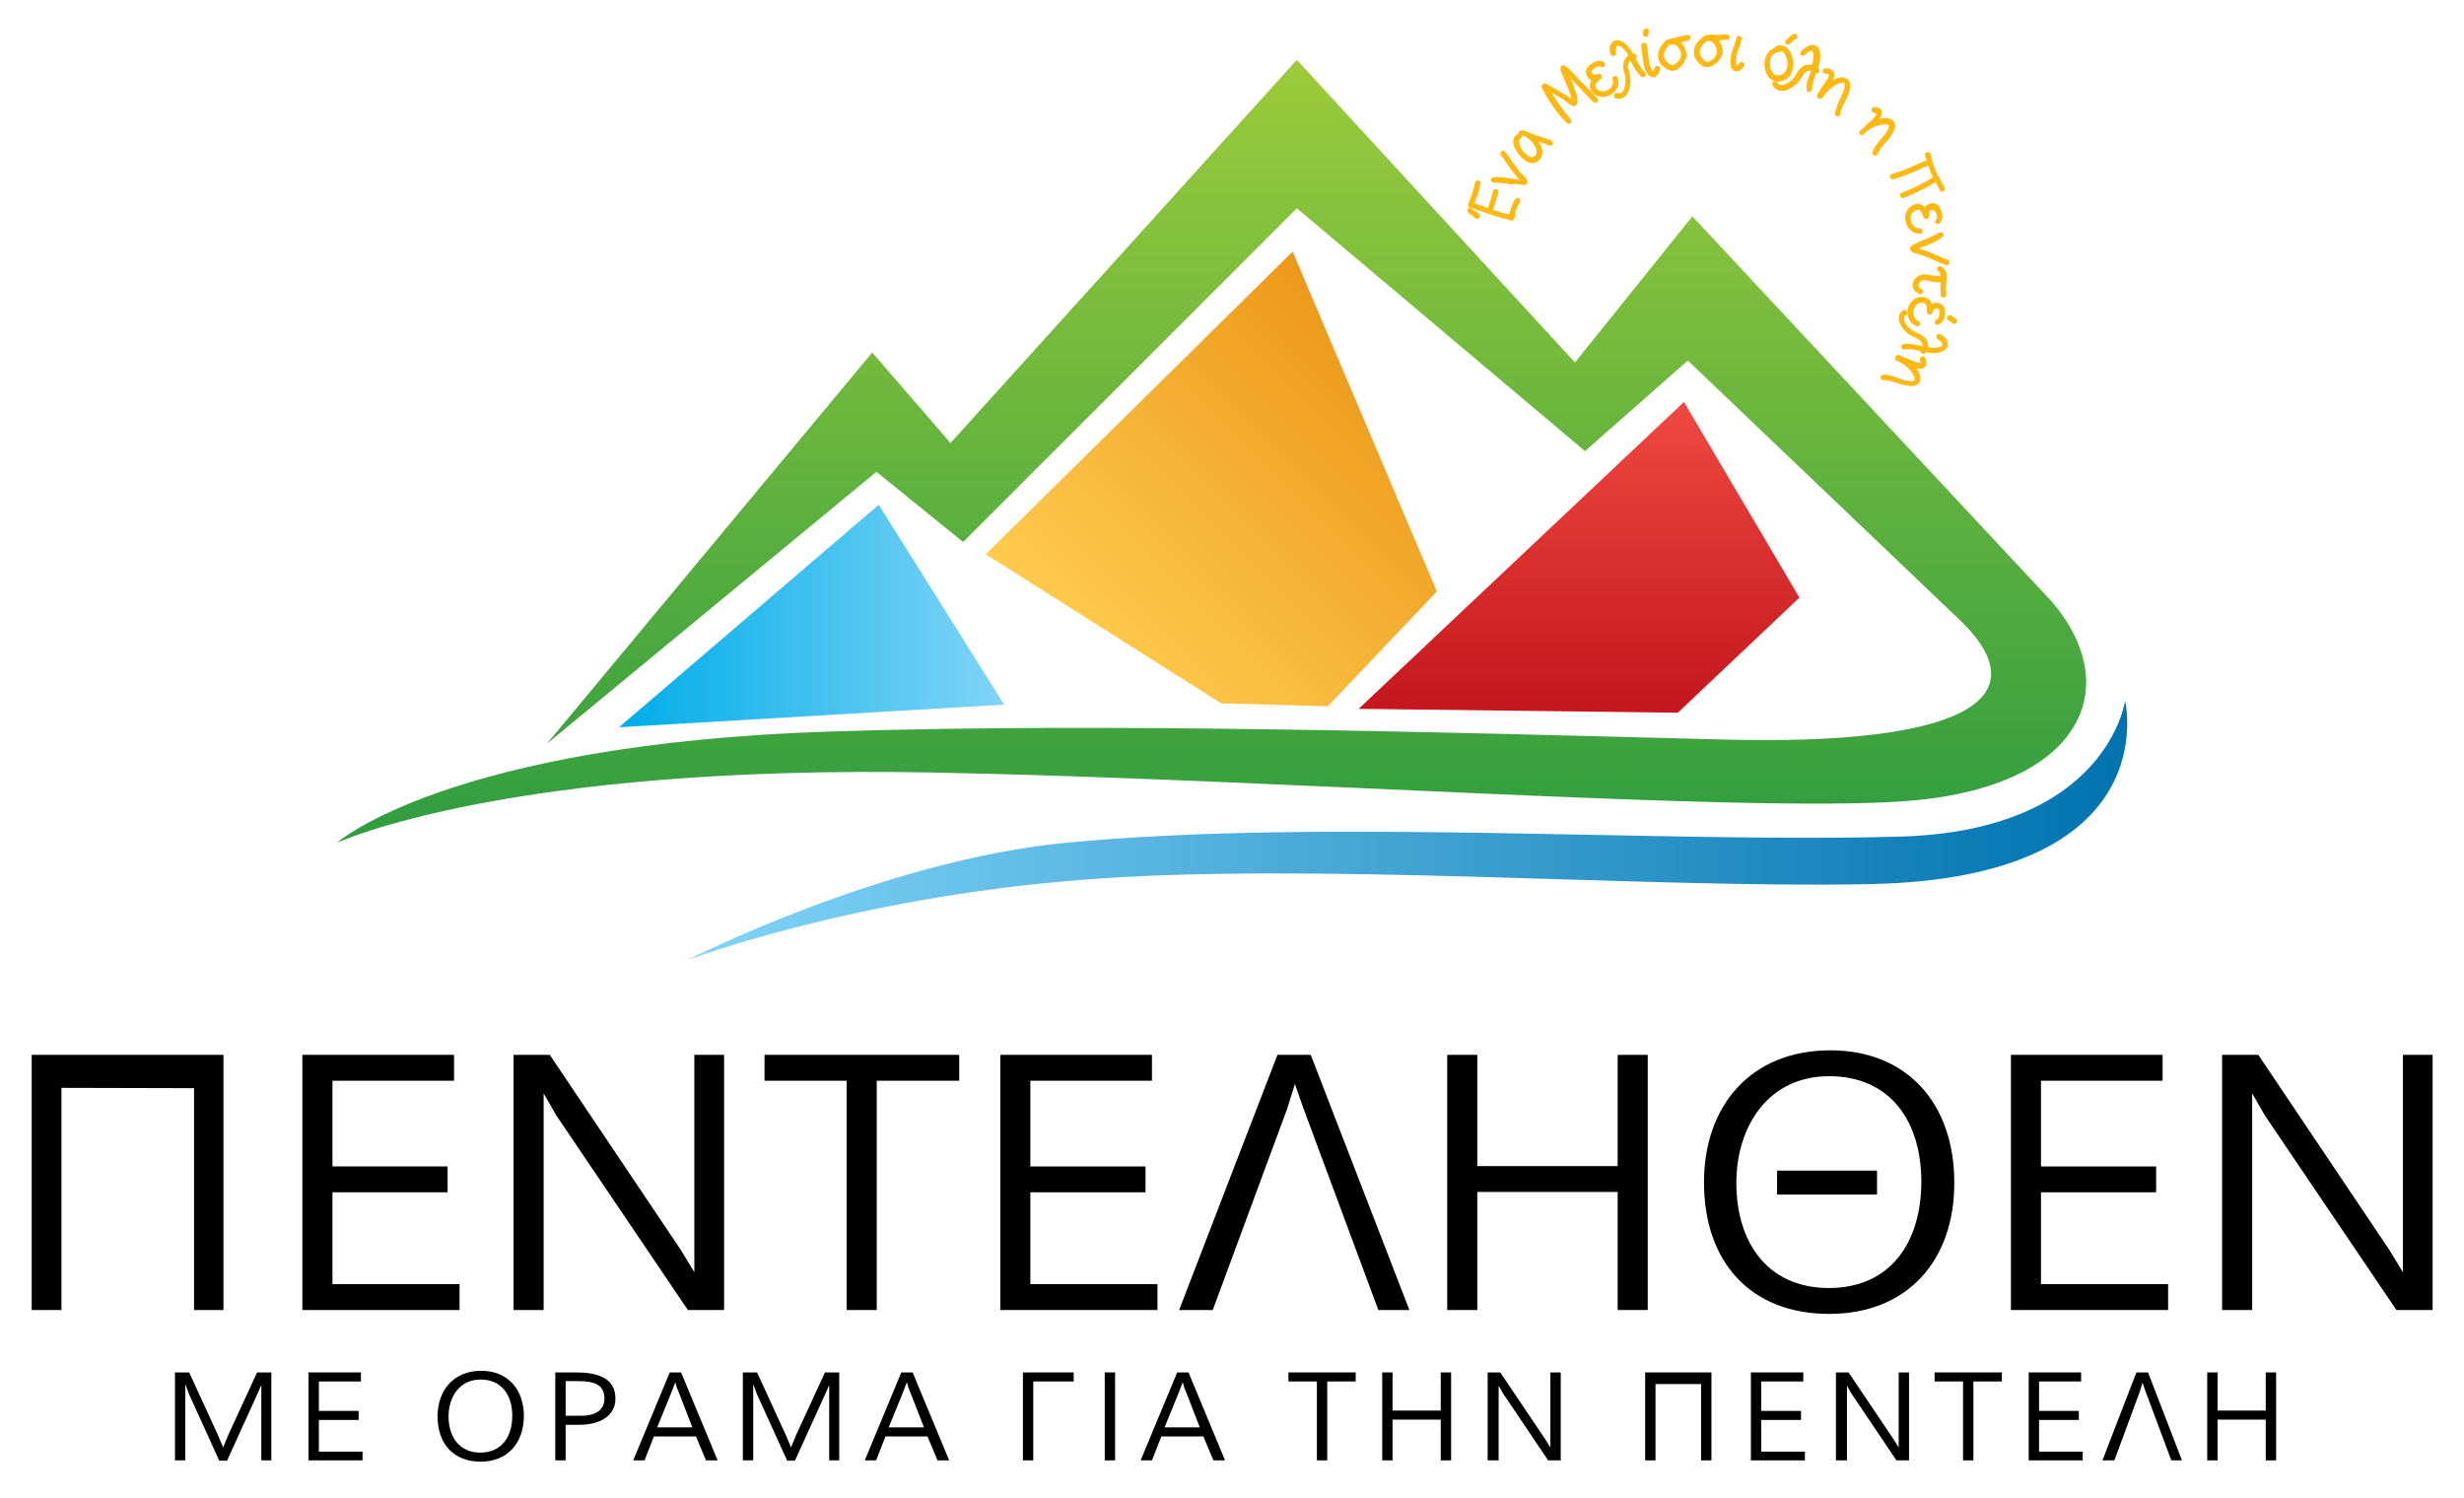 <?xml version="1.0" encoding="UTF-8"?> <!-- Generator: Adobe Illustrator 22.1.0, SVG Export Plug-In . SVG Version: 6.00 Build 0) --> <svg xmlns="http://www.w3.org/2000/svg" xmlns:xlink="http://www.w3.org/1999/xlink" id="Layer_1" x="0px" y="0px" viewBox="0 0 761.9 463.3" style="enable-background:new 0 0 761.9 463.3;" xml:space="preserve"> <style type="text/css"> .st0{fill:url(#SVGID_1_);} .st1{fill:url(#SVGID_2_);} .st2{fill:url(#SVGID_3_);} .st3{fill:url(#SVGID_4_);} .st4{fill:url(#SVGID_5_);} .st5{fill:#FDB913;} </style> <g> <g> <g> <path d="M19,405.1H9.8v-78.9h12.9h33.8h12.6v78.9H60v-50.6v-18l-41-0.1v18.2V405.1z"></path> <path d="M142.1,405.1H93.5v-78.9h46.9v8h-37.6v26.5h35.6v8h-35.6v28.4h39.3V405.1z"></path> <path d="M158.8,405.1v-78.9H170l40.5,60.3l4.2,6.9v-12.6v-54.6h9.2v78.9h-11.2L172,344.9l-3.9-6.8v10.3v56.7H158.8z"></path> <path d="M261.8,405.1v-70.9h-25.4v-8h60.2v8h-25.5v70.9H261.8z"></path> <path d="M357.9,405.1h-48.6v-78.9h46.9v8h-37.6v26.5h35.6v8h-35.6v28.4h39.3V405.1z"></path> <path d="M364.6,405.1l30.4-78.9h10.3l30.5,78.9h-9.6l-23.1-62.2l-2.7-7.7l-2.4,7.7l-23,62.2H364.6z"></path> <path d="M456.8,405.1h-9.3v-78.9h9.3v34.4h43.4v-34.4h9.3v78.9h-9.3v-36.5h-43.4V405.1z"></path> <path d="M565.6,406.3c-24.2,0-38.7-15.9-38.7-40.7c0-23.6,14.4-40.8,39.1-40.8c23.5,0,38.3,16.2,38.3,41 C604.3,389.6,590,406.3,565.6,406.3z M565.5,398.3c19.1,0,28.6-14.2,28.6-32.9c0-18.4-9.4-32.6-28.5-32.6 c-18.9,0-28.7,15.6-28.7,33C536.9,384,546.4,398.3,565.5,398.3z M549.5,369.5V362h30.9v7.4H549.5z"></path> <path d="M670.4,405.1h-48.6v-78.9h46.9v8h-37.6v26.5h35.6v8h-35.6v28.4h39.3V405.1z"></path> <path d="M687.1,405.1v-78.9h11.2l40.5,60.3l4.2,6.9v-12.6v-54.6h9.2v78.9H741l-40.7-60.2l-3.9-6.8v10.3v56.7H687.1z"></path> </g> <g> <path d="M57.3,451.6h-3.2v-27.2h4.4l8.9,19.4l1.6,3.8h0l1.6-3.9l8.9-19.3h4.4v27.2h-3.1v-17.4v-5.9l-1,2.3l-9.6,21.1h-2.4 l-9.4-20.7l-1.1-3v6.3V451.6z"></path> <path d="M112.1,451.6H95.4v-27.2h16.2v2.8h-13v9.1h12.3v2.8H98.6v9.8h13.5V451.6z"></path> <path d="M148.6,452c-8.3,0-13.3-5.5-13.3-14c0-8.1,5-14.1,13.5-14.1c8.1,0,13.2,5.6,13.2,14.1C161.9,446.2,157,452,148.6,452z M148.5,449.2c6.6,0,9.9-4.9,9.9-11.4c0-6.3-3.2-11.2-9.8-11.2c-6.5,0-9.9,5.4-9.9,11.4C138.7,444.3,142,449.2,148.5,449.2z"></path> <path d="M174.9,451.6h-3.2v-27.2h6.4c6.3,0,12.2,1.5,12.2,8.1c0,5.7-5.3,8.1-11.2,8.1h-4.2V451.6z M174.9,427.1v10.7h4.9 c4.1,0,7.1-1.6,7.1-5.3c0-4.4-3.3-5.4-8-5.4H174.9z"></path> <path d="M199.3,451.6h-3.5l11.3-27.2h3.5l11.3,27.2h-3.6l-3.1-7.4h-13L199.3,451.6z M203.2,441.4h10.9l-4.4-11.3 c-0.2-0.5-0.5-1.1-0.6-1.7c-0.1-0.3-0.2-0.7-0.3-1c-0.1,0.4-0.2,0.8-0.4,1.1c-0.2,0.6-0.5,1.3-0.6,1.6L203.2,441.4z"></path> <path d="M232.9,451.6h-3.2v-27.2h4.4l8.9,19.4l1.6,3.8h0l1.6-3.9l8.9-19.3h4.4v27.2h-3.1v-17.4v-5.9l-1,2.3l-9.6,21.1h-2.4 l-9.4-20.7l-1.1-3v6.3V451.6z"></path> <path d="M270.9,451.6h-3.5l11.3-27.2h3.5l11.3,27.2h-3.6l-3.1-7.4h-13L270.9,451.6z M274.8,441.4h10.9l-4.4-11.3 c-0.2-0.5-0.5-1.1-0.6-1.7c-0.1-0.3-0.2-0.7-0.3-1c-0.1,0.4-0.2,0.8-0.4,1.1c-0.2,0.6-0.5,1.3-0.6,1.6L274.8,441.4z"></path> <path d="M319.5,451.6h-3.2v-27.2H332v2.8h-12.5V451.6z"></path> <path d="M344.8,451.6h-3.2v-27.2h3.2V451.6z"></path> <path d="M356.2,451.6h-3.5l11.3-27.2h3.5l11.3,27.2h-3.6l-3.1-7.4h-13L356.2,451.6z M360.1,441.4H371l-4.4-11.3 c-0.2-0.5-0.5-1.1-0.6-1.7c-0.1-0.3-0.2-0.7-0.3-1c-0.1,0.4-0.2,0.8-0.4,1.1c-0.2,0.6-0.5,1.3-0.6,1.6L360.1,441.4z"></path> <path d="M407.2,451.6v-24.4h-8.8v-2.8h20.8v2.8h-8.8v24.4H407.2z"></path> <path d="M430.6,451.6h-3.2v-27.2h3.2v11.8h14.9v-11.8h3.2v27.2h-3.2V439h-14.9V451.6z"></path> <path d="M460,451.6v-27.2h3.9l14,20.8l1.5,2.4v-4.4v-18.8h3.2v27.2h-3.9l-14-20.8l-1.3-2.3v3.6v19.5H460z"></path> <path d="M511.9,451.6h-3.2v-27.2h4.4h11.7h4.4v27.2H526v-17.4V428l-14.1,0v6.3V451.6z"></path> <path d="M558.1,451.6h-16.7v-27.2h16.2v2.8h-13v9.1h12.3v2.8h-12.3v9.8h13.5V451.6z"></path> <path d="M567.7,451.6v-27.2h3.9l14,20.8l1.5,2.4v-4.4v-18.8h3.2v27.2h-3.9l-14-20.8l-1.3-2.3v3.6v19.5H567.7z"></path> <path d="M607,451.6v-24.4h-8.8v-2.8H619v2.8h-8.8v24.4H607z"></path> <path d="M644,451.6h-16.7v-27.2h16.2v2.8h-13v9.1h12.3v2.8h-12.3v9.8H644V451.6z"></path> <path d="M650.1,451.6l10.5-27.2h3.6l10.5,27.2h-3.3l-8-21.4l-0.9-2.6l-0.8,2.6l-7.9,21.4H650.1z"></path> <path d="M685.7,451.6h-3.2v-27.2h3.2v11.8h14.9v-11.8h3.2v27.2h-3.2V439h-14.9V451.6z"></path> </g> </g> <g> <linearGradient id="SVGID_1_" gradientUnits="userSpaceOnUse" x1="374.61" y1="18.53" x2="374.61" y2="260.567"> <stop offset="0" style="stop-color:#9CCB3B"></stop> <stop offset="0.999" style="stop-color:#2F9D40"></stop> </linearGradient> <path class="st0" d="M169.1,230l100.6-121l24.2,28L401,18.5l86,93.6l36.3-45.2L634.4,186c22.9,26.6,9.5,58-46.1,61.8 c-50.9,3.5-194.3-6.9-299.4-8.9c-132.4-2.6-184.7,21.7-184.7,21.7S138.6,230,257,226.2c87.3-2.8,190.5,0.3,276.4,2.5 c73.9,1.9,97-12.7,73.4-36.2l-84.9-81l-31.8,28L401,64.4L297.8,167.6l-26.8-21.7L169.1,230z"></path> <linearGradient id="SVGID_2_" gradientUnits="userSpaceOnUse" x1="212.458" y1="256.745" x2="657.712" y2="256.745"> <stop offset="0" style="stop-color:#81D4F7"></stop> <stop offset="0.999" style="stop-color:#0073AF"></stop> </linearGradient> <path class="st1" d="M212.5,296.9c0,0,60.1-30.8,117.2-36.3c79.6-7.6,185.8,0.2,258-1.9c64-1.9,69.4-42,69.4-42s13.3,54.9-79,56.7 c-70.1,1.4-172.5-7-243.9-1.3C263.1,277.7,212.5,296.9,212.5,296.9z"></path> <linearGradient id="SVGID_3_" gradientUnits="userSpaceOnUse" x1="310.547" y1="190.504" x2="191.439" y2="190.504"> <stop offset="0" style="stop-color:#81D4F7"></stop> <stop offset="0.999" style="stop-color:#00ADE8"></stop> </linearGradient> <polygon class="st2" points="191.4,224.9 271.7,156.1 310.5,217.9 "></polygon> <linearGradient id="SVGID_4_" gradientUnits="userSpaceOnUse" x1="342.998" y1="209.579" x2="437.265" y2="115.312"> <stop offset="0" style="stop-color:#FFCB4E"></stop> <stop offset="0.999" style="stop-color:#EC981A"></stop> </linearGradient> <polygon class="st3" points="304.8,171.4 399.7,77.8 444.3,182.9 410.6,218.4 377.6,217.5 "></polygon> <linearGradient id="SVGID_5_" gradientUnits="userSpaceOnUse" x1="488.253" y1="124.262" x2="488.253" y2="220.44"> <stop offset="0" style="stop-color:#F04942"></stop> <stop offset="0.999" style="stop-color:#C4161C"></stop> </linearGradient> <polygon class="st4" points="420.1,219.2 520.7,124.3 556.4,184.8 518.8,220.4 "></polygon> <g> <path class="st5" d="M455.8,65.1l0.2,0.1l0.2,0.1c0.1,0.1,0.5,0.3,1.1,0.8c0.4,0.3,0.5,0.8,0.2,1.2c-0.3,0.4-0.8,0.5-1.2,0.2 l-0.7-0.5l-0.3-0.3l-0.2-0.2c-0.1-0.1-0.2-0.1-0.2-0.1c0,0-0.1-0.1-0.3-0.2l-0.5-0.3c-0.4-0.3-0.5-0.8-0.3-1.2 c0.2-0.4,0.8-0.5,1.2-0.3L455.8,65.1z M454.6,61.6l0.6-1.8c0.1-0.4,0.3-0.9,0.5-1.6c0.2-0.6,0.3-1.2,0.4-1.7 c0.1-0.5,0.5-0.8,1-0.7c0.5,0.1,0.8,0.5,0.7,1c-0.2,0.9-0.5,1.9-0.8,3.1c-0.4,1.1-0.7,2.1-1,3c0.3,0.1,1.6,0.5,4.1,1.4 c0.2-0.6,0.4-1.3,0.7-2.2c0.5-1.6,0.8-2.6,0.9-3.1c0.1-0.4,0.6-0.7,1.1-0.5c0.4,0.1,0.7,0.6,0.5,1.1c-0.1,0.4-0.4,1.4-0.9,3 c-0.3,0.9-0.5,1.7-0.8,2.3c1.1,0.3,2,0.6,2.9,0.9l1.2,0.3c0.7,0.1,1,0.2,1,0.2l0,0c0,0,0,0,0-0.1c0.4-1.7,1-3.3,1.8-4.6 c0.3-0.4,0.8-0.5,1.2-0.3c0.4,0.2,0.5,0.8,0.3,1.2c-0.8,1.2-1.3,2.6-1.6,4.1l0,0c0,0,0,0.1,0,0.3c0,0.5-0.2,0.9-0.5,1.1 c-0.4,0.3-0.8,0.3-1.3,0c-0.2-0.1-0.3-0.1-0.3-0.2c0,0-0.4-0.1-1-0.2l-1.2-0.3c-0.9-0.2-1.8-0.5-2.9-0.9c-1-0.3-2.1-0.7-3.3-1.1 c-1.2-0.4-2.2-0.7-2.8-1c-0.1,0-0.1,0-0.2-0.1c-0.1,0-0.2,0-0.4,0c-0.4-0.1-0.7-0.6-0.5-1.1C454.1,62.9,454.3,62.3,454.6,61.6z"></path> <path class="st5" d="M465.5,54.9l1.8,0.3l1.7,0.3l0.9,0.1c-0.3-0.3-0.5-0.5-0.6-0.6c-0.7-0.8-1.6-1.9-2.7-3.5 c-1.2-1.8-2-2.9-2.5-3.5c-0.3-0.4-0.2-0.9,0.1-1.2c0.4-0.3,0.9-0.2,1.2,0.1c0.5,0.6,1.3,1.8,2.6,3.6c1,1.5,1.9,2.6,2.5,3.3 l0.6,0.5l0.6,0.6c0.2,0.3,0.4,0.5,0.5,0.7c0.2,0.5,0.2,0.9-0.1,1.3c-0.1,0.2-0.3,0.3-0.5,0.3c-0.1,0-0.1,0-0.2,0 c-0.1,0-0.2,0-0.4,0l-0.8-0.1c-0.6,0-1.1-0.1-1.6-0.2L467,57c-0.7-0.1-1.3-0.3-1.8-0.3c-0.8-0.1-2.2-0.3-3.3-0.2 c-0.5,0-0.9-0.4-0.9-0.8c0-0.5,0.4-0.9,0.8-0.9C463.1,54.7,464.6,54.8,465.5,54.9z"></path> <path class="st5" d="M475.7,43.7c0.5,0.7,0.8,1.4,1,2c0.5,1.5,0.3,3.3-1.6,4.4c-0.8,0.5-1.8,0.5-2.9-0.1c-0.8-0.4-1.6-1.1-2.4-2 c-0.7-0.9-1.2-1.8-1.6-2.7c-0.4-1.2-0.4-2.1,0.1-2.9c0.1-0.2,0.3-0.4,0.5-0.6c0,0,0.3-0.2,0.3-0.3c0.1-0.1,0.3-0.2,0.5-0.2 c0-0.3,0-0.6,0.3-0.8c0.1-0.1,0.3-0.2,0.4-0.2c0,0,0.1,0,0.2,0h0.2c0.4,0,0.9,0.2,1.5,0.4l0.6,0.3c0.3,0.1,0.5,0.2,0.6,0.3l3.1,1 c1.3,0.4,2.4,0.8,3.2,1.2c0.4,0.2,0.6,0.7,0.4,1.1c-0.2,0.4-0.7,0.6-1.1,0.4c-0.8-0.4-1.8-0.7-3-1.1L475.7,43.7z M470,43 c-0.1,0.1-0.1,0.1-0.2,0.2c-0.2,0.3-0.2,0.8,0.1,1.5c0.2,0.7,0.6,1.5,1.2,2.2c0.6,0.7,1.2,1.2,1.8,1.5c0.6,0.3,1,0.3,1.3,0.1 c0.9-0.5,1.1-1.3,0.8-2.4c-0.3-1.1-1.2-2.2-2-2.9c-0.6-0.5-1.2-0.9-1.6-1.1c-0.1,0-0.3-0.1-0.7-0.2c0,0.2-0.1,0.4-0.2,0.6 C470.4,42.6,470.3,42.7,470,43z"></path> <path class="st5" d="M478.8,30.8c-0.6-0.9-1-1.7-1.3-2.2l-0.6-1.1l-0.2-0.4l0-0.1l0,0l0,0l0,0l0,0c0,0,0,0,0,0l0-0.1 c0-0.1,0-0.1,0-0.2c0-0.4,0.2-0.6,0.5-0.8c0.1-0.1,0.3-0.1,0.4-0.1c0.1,0,0.2,0,0.3,0l0.1,0c0,0,0.1,0,0.1,0.1l0.2,0.1l0.7,0.4 l2.1,1.2l3.4,2c0.1,0,0.2,0.2,0.5,0.4l0.8,0.6l0.1,0.1c-0.1-0.6-0.4-1.4-0.7-2.5c-0.2-0.7-0.9-2.1-1.8-4.4l-0.5-1.2 c-0.2-0.4-0.3-0.6-0.3-0.8c-0.1-0.3-0.1-0.4-0.1-0.6c0-0.1,0-0.2,0-0.3c0.1-0.3,0.3-0.5,0.5-0.6c0.3-0.1,0.5-0.1,0.8,0 c0.1,0.1,0.3,0.1,0.5,0.3c0.2,0.1,0.5,0.4,0.8,0.7c0.4,0.3,1,1,1.1,1.1c3.5,3.6,6.1,6.3,7.7,8c0.3,0.4,0.3,0.9-0.1,1.2 c-0.4,0.3-0.9,0.3-1.2-0.1c-1.6-1.7-3.9-4.1-7-7.3c0.5,1.2,1,2.3,1.3,3.3c0.4,1.1,0.7,2,0.8,2.8c0.1,0.5,0.1,0.9,0.1,1.2 c-0.1,0.6-0.3,1-0.7,1.2c-0.3,0.1-0.5,0.2-0.8,0c-0.2,0-0.3-0.1-0.5-0.2c-0.3-0.1-0.6-0.3-0.9-0.6c-0.2-0.1-0.5-0.3-0.8-0.6 c-0.3-0.2-0.4-0.3-0.4-0.3c-0.3-0.2-1.4-0.9-3.3-2l-0.6-0.3l0.7,1.1c1.5,2.4,3.2,4.8,5.2,7.1c0.3,0.4,0.3,0.9-0.1,1.2 c-0.4,0.3-0.9,0.3-1.2-0.1C482.1,35.7,480.4,33.3,478.8,30.8z"></path> <path class="st5" d="M494.7,20.5c-0.1,0-0.2,0-0.3,0c-0.4,0-0.9,0.2-1.4,0.6c-0.5,0.4-0.8,0.7-0.9,1c0,0.1,0,0.3,0.1,0.5 c0.1,0.2,0.2,0.4,0.3,0.4c0.3,0.1,0.6,0.1,1,0c0.1,0,0.3-0.1,0.4-0.1c0.1,0,0.2-0.1,0.2-0.1c0.1,0,0.2-0.1,0.3,0 c0.2,0,0.3,0.1,0.5,0.2c0.2,0.2,0.3,0.3,0.4,0.6c0,0.2-0.1,0.5-0.2,0.7c0,0.1-0.1,0.2-0.2,0.2l-0.4,0.3c-0.4,0.3-0.6,0.5-0.8,0.8 c-0.2,0.3-0.4,0.5-0.4,0.8c0,0.3,0.1,0.6,0.4,1c1.2,1.5,4,0.9,4.8-1c0.2-0.4,0.3-0.7,0.3-0.9c0-0.1,0-0.4-0.2-1 c-0.1-0.5,0.2-0.9,0.7-1c0.5-0.1,0.9,0.2,1,0.7l0.2,1.3c0,0.5-0.1,1-0.4,1.6c-0.6,1.4-2,2.4-3.5,2.8c-1.4,0.3-3.2-0.1-4.2-1.3 c-0.6-0.7-0.9-1.5-0.8-2.2c0-0.5,0.2-1,0.6-1.5c-0.1,0-0.3-0.1-0.4-0.2c-0.5-0.2-0.8-0.6-1.1-1.2c-0.3-0.6-0.4-1.1-0.3-1.6 c0.1-0.8,0.7-1.5,1.6-2.1c0.8-0.6,1.6-0.9,2.3-1c0.2,0,0.5,0,0.8,0.1l0.2,0.1c0.1,0,0.2,0.1,0.3,0.1c0.5,0.1,0.8,0.5,0.7,1 c-0.1,0.5-0.5,0.8-1,0.7L494.7,20.5z"></path> <path class="st5" d="M498.3,13.4c0.4-0.6,0.9-0.9,1.6-1c0.6-0.1,1.3,0.2,2.1,0.7c1.1,0.8,2.1,1.9,3,3.5l0.2,0 c0.5,0,0.9,0.3,0.9,0.8c0,0.3-0.1,0.5-0.3,0.7c0.4,0.8,0.7,1.3,0.9,1.7c0.4,0.7,1.2,1.9,1.9,2.6c0.3,0.3,0.4,0.9,0.1,1.2 c-0.3,0.3-0.9,0.4-1.2,0.1c-0.2-0.1-0.3-0.3-0.4-0.4l-0.4-0.4c-0.2-0.3-0.6-0.8-0.8-1c-0.1-0.1-0.2-0.3-0.3-0.5l-0.3-0.5 l-0.3-0.6c-0.1-0.3-0.2-0.4-0.3-0.5c0-0.1-0.1-0.2-0.3-0.5c-0.1-0.3-0.2-0.5-0.2-0.5l0-0.1l-0.2,0.2c-0.5,0.5-0.6,1.1-0.6,1.8 c0,0.3,0.1,0.7,0.3,1.2c0.2,0.7,0.3,1.2,0.3,1.4c0.2,1.3,0.2,2.7-0.1,3.9c-0.4,1.8-1.4,2.9-2.7,3.3c-0.3,0.1-0.6,0.1-0.9,0 l-0.3,0l-0.2,0c-0.4,0-0.8-0.4-0.8-0.9c0-0.4,0.4-0.9,0.9-0.8l0.4,0l0.3,0.1l0.2,0c0.8-0.2,1.3-0.9,1.6-2.1 c0.3-1,0.3-2.1,0.1-3.2c0-0.2-0.1-0.7-0.3-1.3c-0.2-0.6-0.3-1.1-0.3-1.4c-0.1-1.3,0.2-2.3,1-3.2c0.3-0.2,0.5-0.4,0.6-0.6 c-0.7-1.2-1.4-2-2.2-2.6c-0.4-0.3-0.7-0.4-0.9-0.4c-0.1,0-0.3,0.1-0.4,0.2c-0.3,0.4-0.4,1.3-0.3,2c0.1,0.5-0.2,0.9-0.7,1 c-0.5,0.1-0.9-0.2-1-0.7C497.5,15.6,497.6,14.3,498.3,13.4z"></path> <path class="st5" d="M509.4,14.9l0.1,0.8l0.1,1l0.1,0.8c0.1,1.3,0.3,2.4,0.6,3.1c0.2,0.5,0.4,0.9,0.6,1.2 c0.1,0.1,0.2,0.2,0.2,0.3c0.2-0.2,0.3-0.6,0.5-1.1c0.1-0.4,0.6-0.7,1.1-0.6c0.5,0.1,0.7,0.6,0.6,1.1c-0.2,0.8-0.5,1.4-0.9,1.8 c-0.5,0.6-1.1,0.7-1.7,0.5c-0.5-0.1-0.9-0.5-1.3-1c-0.3-0.4-0.6-0.9-0.8-1.6c-0.4-0.9-0.6-2.1-0.7-3.6c0-0.2,0-0.4-0.1-0.9 l-0.1-0.9l-0.1-0.8c0-0.3-0.1-0.6-0.1-0.8c-0.1-0.5,0.2-0.9,0.7-1c0.5-0.1,0.9,0.2,1,0.7C509.3,14.2,509.3,14.5,509.4,14.9z M509.7,10.8c-0.1,0.4-0.6,0.7-1.1,0.6c-0.4-0.1-0.7-0.6-0.6-1.1l0.2-0.9c0.1-0.4,0.6-0.7,1-0.6c0.5,0.1,0.8,0.6,0.6,1 L509.7,10.8z"></path> <path class="st5" d="M521.7,10.8c0.5-0.1,0.9,0.2,1,0.6c0.1,0.5-0.1,0.9-0.6,1.1c-0.7,0.2-1.5,0.4-2.4,0.6 c1.2,1.1,1.9,2.8,1.7,4.4c-0.1,0.9-0.7,2.1-1.5,2.9c-1,1.1-2,1.6-3.1,1.5c-0.5-0.1-1.1-0.3-1.7-0.7c-1.5-1-2.3-2.2-2.4-3.7 c-0.1-1.4,0.4-2.7,1.5-4l0.2-0.2c0.2-0.3,0.2-0.3,0.4-0.5c0.2-0.3,0.4-0.4,0.6-0.5c0.2-0.1,0.4-0.2,0.7-0.2c0,0,0.1,0,0.2,0 c0.1-0.1,0.3-0.2,0.5-0.2C518.8,11.4,520.4,11.1,521.7,10.8z M516.3,13.7c0,0-0.2,0.3-0.7,0.8c-0.8,1-1.2,1.9-1.1,2.8 c0.1,0.9,0.6,1.7,1.6,2.4c0.4,0.3,0.7,0.4,0.9,0.4c0.5,0.1,1.1-0.3,1.7-0.9c0.6-0.6,1-1.4,1.1-2c0.1-0.6-0.1-1.3-0.5-2 c-0.4-0.7-0.9-1.2-1.6-1.4c-0.1,0-0.2,0-0.3,0l-0.5,0c-0.1,0-0.4,0-0.5,0L516.3,13.7z"></path> <path class="st5" d="M533.9,10.6c0.5,0,0.9,0.3,0.9,0.8c0.1,0.5-0.3,0.9-0.8,0.9c-0.8,0.1-1.6,0.1-2.5,0.2c1,1.3,1.5,3.1,1,4.6 c-0.3,0.9-1.1,1.9-2,2.6c-1.2,0.9-2.3,1.2-3.4,1c-0.5-0.1-1-0.5-1.6-1c-1.3-1.2-1.9-2.6-1.7-4.1c0.1-1.4,0.9-2.6,2.2-3.7l0.2-0.2 c0.3-0.2,0.3-0.2,0.5-0.4c0.3-0.2,0.4-0.3,0.7-0.4c0.2-0.1,0.5-0.1,0.7-0.1c0,0,0.1,0,0.2,0c0.1-0.1,0.3-0.2,0.5-0.1 C530.9,10.8,532.5,10.8,533.9,10.6z M528,12.6c0,0-0.3,0.2-0.8,0.6c-1,0.8-1.5,1.7-1.6,2.6c-0.1,0.9,0.3,1.8,1.2,2.7 c0.3,0.3,0.6,0.5,0.8,0.6c0.5,0.1,1.1-0.1,1.8-0.6c0.7-0.5,1.2-1.3,1.4-1.8c0.2-0.6,0.2-1.3-0.2-2.1c-0.3-0.8-0.7-1.3-1.3-1.7 c-0.1,0-0.2-0.1-0.3-0.1l-0.5-0.1c-0.1,0-0.4,0-0.5,0L528,12.6z"></path> <path class="st5" d="M538.3,12.9l-0.2,0.8l-0.3,0.9l-0.3,0.8c-0.4,1.3-0.7,2.3-0.7,3.1c0,0.6,0,1,0.1,1.4c0,0.2,0.1,0.3,0.1,0.4 c0.2-0.1,0.5-0.4,0.9-0.8c0.3-0.4,0.9-0.4,1.2-0.1c0.4,0.3,0.4,0.8,0.1,1.2c-0.5,0.7-1.1,1.1-1.5,1.3c-0.7,0.3-1.3,0.3-1.8-0.2 c-0.4-0.3-0.6-0.8-0.7-1.4c-0.1-0.5-0.1-1.1-0.1-1.8c0-1,0.3-2.2,0.8-3.6c0.1-0.2,0.2-0.4,0.3-0.8l0.3-0.8l0.2-0.7 c0.1-0.3,0.1-0.6,0.2-0.8c0.1-0.5,0.6-0.8,1-0.7s0.8,0.6,0.7,1C538.5,12.3,538.4,12.6,538.3,12.9z"></path> <path class="st5" d="M549,14.4c0,0,0.1,0,0.2-0.1l0.3-0.1c0.3-0.2,0.6-0.2,0.9-0.2c1.1,0,2.1,0.5,2.9,1.7c0.7,1,1,2.1,1.2,3.5 c0.2,2.5-0.8,5.5-4.2,6c-3.2,0.4-4.6-2.6-4.7-5.1c-0.1-2.1,0.9-4.5,3.1-5.3C548.8,14.5,548.9,14.4,549,14.4z M547.3,19.9 c0,1.1,0.3,2,0.8,2.6c0.5,0.7,1.2,0.9,1.9,0.8c2.1-0.3,2.8-2,2.7-4.1c-0.1-1-0.4-1.9-0.9-2.6c-0.2-0.4-0.5-0.6-0.8-0.8 c-0.2,0.2-0.4,0.3-0.7,0.3C548.3,16,547.2,17.7,547.3,19.9z M555,12.2l-0.4,0.3l-0.2,0.2l-0.2,0.2l-0.3,0.3l-0.5,0.4 c-0.4,0.3-0.9,0.3-1.2-0.1c-0.3-0.4-0.3-0.9,0.1-1.2l0.4-0.3c0.7-0.6,0.8-0.7,1-0.9l0.2-0.1l0.2-0.2l0.3-0.2 c0.4-0.3,0.9-0.2,1.2,0.2c0.3,0.4,0.2,0.9-0.2,1.2L555,12.2z"></path> <path class="st5" d="M560.1,13.9c0.7-0.1,1.3,0.1,1.8,0.5c0.5,0.4,0.8,1.1,0.9,2c0.2,1.3,0,2.8-0.6,4.6l0.2,0.2 c0.3,0.3,0.3,0.9,0,1.2c-0.2,0.2-0.5,0.3-0.8,0.2c-0.3,0.8-0.5,1.4-0.7,1.8c-0.3,0.8-0.6,2.2-0.6,3.2c0,0.5-0.4,0.9-0.8,0.9 c-0.5,0-0.9-0.4-0.9-0.8c0-0.2,0-0.4,0-0.6l0-0.6c0-0.4,0.2-1,0.2-1.2c0-0.1,0.1-0.3,0.2-0.6l0.2-0.6l0.2-0.6 c0.1-0.3,0.2-0.5,0.2-0.5c0-0.1,0.1-0.3,0.2-0.6c0.1-0.3,0.2-0.5,0.2-0.5l0-0.1l-0.3,0c-0.6,0-1.2,0.2-1.7,0.8 c-0.2,0.2-0.4,0.6-0.7,1c-0.4,0.6-0.7,1.1-0.8,1.2c-0.8,1.1-1.8,1.9-3,2.6c-1.6,0.9-3,0.9-4.3,0.2c-0.2-0.1-0.5-0.4-0.7-0.7 l-0.2-0.2l-0.1-0.2c-0.3-0.3-0.3-0.9,0.1-1.2c0.3-0.3,0.9-0.3,1.2,0.1l0.2,0.3l0.1,0.2l0.1,0.1c0.7,0.4,1.6,0.3,2.6-0.2 c1-0.5,1.8-1.2,2.4-2.1c0.1-0.2,0.4-0.6,0.7-1.1c0.3-0.5,0.6-0.9,0.9-1.2c0.8-1,1.8-1.5,3-1.4c0.4,0,0.6,0,0.8,0.1 c0.4-1.3,0.5-2.4,0.4-3.4c-0.1-0.4-0.2-0.8-0.4-0.9c-0.1-0.1-0.2-0.1-0.4-0.1c-0.5,0.1-1.2,0.5-1.7,1.2c-0.3,0.4-0.8,0.5-1.2,0.2 c-0.4-0.3-0.5-0.8-0.2-1.2C557.9,14.9,559,14.1,560.1,13.9z"></path> <path class="st5" d="M566.7,21.9c0.5,0.5,0.6,1.2,0.4,2c-0.1,0.3-0.2,0.6-0.3,0.9l0.8-0.4c0.9-0.4,1.7-0.6,2.5-0.4 c0.6,0.1,1,0.3,1.4,0.7c0.4,0.4,0.6,0.9,0.6,1.6c0,0.6,0,1.2-0.2,1.8c-0.2,0.6-0.3,1.1-0.5,1.5c-0.2,0.4-0.4,0.9-0.7,1.5 l-0.8,1.5c-0.1,0.3-0.3,0.7-0.5,1.2c-0.2,0.5-0.3,1-0.3,1.4c0,0.5-0.5,0.8-0.9,0.8c-0.5,0-0.8-0.5-0.8-0.9c0-0.2,0-0.4,0.1-0.5 l0.1-0.5c0.1-0.3,0.2-0.8,0.3-1c0.1-0.2,0.4-0.8,0.4-1c0-0.1,0.1-0.2,0.2-0.5l0.2-0.4c0,0,0.1-0.2,0.2-0.5 c0.1-0.3,0.2-0.4,0.2-0.4c0.9-1.8,1.3-2.9,1.3-4.1c0-0.2-0.1-0.4-0.1-0.5c-0.1-0.1-0.2-0.1-0.3-0.1c-0.5-0.1-1,0-1.6,0.3 c-1.8,0.8-3.2,2.1-4.4,3.7c-0.1,0.1-0.2,0.3-0.3,0.4l-0.2,0.2l0,0l-0.1,0.1l-0.1,0.1c-0.1,0-0.1,0.1-0.2,0.1 c-0.2,0.1-0.4,0.1-0.6,0c-0.3-0.1-0.5-0.3-0.6-0.6c0-0.1,0-0.2,0-0.3c0-0.1,0-0.1,0-0.2l0.1-0.2l0,0c0.1-0.2,0.3-0.5,0.4-0.7 c0-0.1,0-0.1,0.1-0.1l0.5-0.8l0-0.1l0-0.1l0,0l0,0l0.1-0.1L564,26c0,0,0.1-0.2,0.3-0.4c0.2-0.3,0.3-0.4,0.3-0.5l0.3-0.4 c0.3-0.5,0.5-0.8,0.6-1.3c0.1-0.2,0.1-0.3,0-0.4c-0.1-0.1-0.5-0.2-1-0.2c-0.5,0-0.9-0.3-0.9-0.8c0-0.5,0.4-0.9,0.8-0.9 C565.5,21.1,566.2,21.4,566.7,21.9z"></path> <path class="st5" d="M581.7,34c0.3,0.6,0.3,1.3-0.1,2c-0.1,0.2-0.3,0.5-0.5,0.8l0.9-0.2c1-0.2,1.8-0.1,2.6,0.2 c0.5,0.2,0.9,0.6,1.1,1c0.3,0.5,0.3,1.1,0.2,1.7c-0.1,0.5-0.4,1.1-0.7,1.7c-0.3,0.6-0.6,1-0.9,1.4c-0.3,0.4-0.6,0.8-1.1,1.3 l-1.1,1.3c-0.2,0.2-0.5,0.6-0.8,1.1c-0.3,0.5-0.5,0.9-0.7,1.3c-0.2,0.4-0.7,0.7-1.1,0.5c-0.4-0.2-0.7-0.7-0.5-1.1 c0.1-0.2,0.1-0.3,0.2-0.5l0.2-0.4c0.1-0.3,0.4-0.7,0.5-0.9c0.1-0.2,0.6-0.7,0.6-0.8c0.1-0.1,0.2-0.2,0.3-0.4l0.3-0.4 c0,0,0.2-0.2,0.3-0.4c0.2-0.2,0.3-0.3,0.3-0.3c1.3-1.5,2-2.4,2.3-3.6c0-0.2,0-0.4,0-0.5c0-0.1-0.2-0.2-0.3-0.2 c-0.4-0.2-1-0.2-1.6-0.1c-1.9,0.3-3.7,1.1-5.2,2.4c-0.1,0.1-0.3,0.2-0.4,0.4l-0.2,0.2l0,0l-0.1,0.1l-0.1,0.1 c-0.1,0-0.1,0-0.2,0.1c-0.2,0-0.4,0-0.6-0.1c-0.3-0.2-0.4-0.4-0.4-0.7c0-0.1,0-0.2,0.1-0.3c0-0.1,0.1-0.1,0.1-0.2l0.1-0.1l0,0 c0.2-0.2,0.4-0.4,0.6-0.5c0-0.1,0.1-0.1,0.1-0.1l0.7-0.6l0.1-0.1l0-0.1l0,0l0,0l0.1-0.1l1.2-1.1c0,0,0.2-0.1,0.4-0.3 c0.2-0.2,0.4-0.3,0.4-0.4l0.4-0.4c0.4-0.4,0.7-0.7,0.9-1.1c0.1-0.2,0.1-0.3,0.1-0.4c-0.1-0.1-0.4-0.3-0.9-0.4 c-0.5-0.1-0.7-0.6-0.6-1c0.1-0.5,0.6-0.8,1-0.6C580.6,33,581.3,33.4,581.7,34z"></path> <path class="st5" d="M597.6,50.1c0.4,1.2,0.6,2,0.8,2.4c0.3,0.7,0.7,1.6,1.4,2.7c0.7,1.3,1.2,2.2,1.5,2.9c0.2,0.4,0,0.9-0.4,1.1 c-0.4,0.2-0.9,0-1.1-0.4c-0.3-0.6-0.7-1.4-1.3-2.5c-2.5,1.6-5.7,3.2-9.8,4.9c-0.4,0.2-0.9,0-1.1-0.5s0-0.9,0.5-1.1 c4-1.6,7.2-3.2,9.6-4.8c-0.3-0.6-0.6-1.2-0.8-1.7c-0.2-0.5-0.4-1.1-0.6-1.9c-1.3,0.5-2.5,1-3.5,1.5c-1.1,0.5-2.3,1-3.6,1.5 c-1.4,0.5-2.6,0.9-3.8,1.2c-0.5,0.1-0.9-0.2-1-0.6c-0.1-0.5,0.2-0.9,0.6-1c1.1-0.3,2.3-0.7,3.6-1.2c1.3-0.5,2.5-1,3.5-1.5 c1.1-0.5,2.3-1,3.7-1.6c-0.2-0.4-0.3-0.8-0.5-1.2c-0.2-0.4-0.1-1,0.4-1.2c0.4-0.2,1-0.1,1.2,0.4C597,48.1,597.3,49,597.6,50.1z"></path> <path class="st5" d="M598.8,67.8c0.1-0.1,0.1-0.2,0.1-0.2c0.1-0.4,0-0.9-0.2-1.5c-0.2-0.6-0.5-1-0.8-1.1c-0.1-0.1-0.3,0-0.6,0 c-0.3,0-0.4,0.1-0.5,0.2c-0.2,0.2-0.3,0.6-0.3,0.9c0,0.1,0,0.3,0,0.5c0,0.1,0,0.2,0,0.2c0,0.1,0,0.2,0,0.3 c-0.1,0.2-0.2,0.3-0.3,0.4c-0.2,0.2-0.4,0.2-0.7,0.2c-0.2,0-0.4-0.2-0.6-0.4c-0.1-0.1-0.1-0.2-0.2-0.3l-0.2-0.5 c-0.2-0.4-0.4-0.8-0.5-1c-0.2-0.3-0.4-0.5-0.7-0.6c-0.3-0.1-0.7,0-1.1,0.2c-1.8,0.8-1.9,3.6-0.3,4.9c0.3,0.3,0.6,0.4,0.8,0.5 c0.1,0,0.4,0.1,1,0.1c0.5,0,0.8,0.5,0.8,0.9c0,0.5-0.5,0.8-0.9,0.8l-1.3-0.2c-0.5-0.1-0.9-0.4-1.4-0.8c-1.2-0.9-1.8-2.6-1.8-4.1 c0-1.5,0.9-3,2.4-3.8c0.9-0.4,1.7-0.5,2.4-0.2c0.5,0.2,0.9,0.5,1.3,0.9c0.1-0.1,0.2-0.2,0.3-0.4c0.3-0.4,0.8-0.6,1.5-0.8 c0.6-0.1,1.2-0.1,1.6,0.1c0.7,0.3,1.2,1,1.6,2.1c0.4,0.9,0.5,1.8,0.3,2.5c0,0.2-0.1,0.5-0.3,0.7l-0.1,0.2 c-0.1,0.1-0.1,0.2-0.1,0.3c-0.2,0.4-0.7,0.6-1.2,0.4c-0.4-0.2-0.6-0.7-0.4-1.1L598.8,67.8z"></path> <path class="st5" d="M597.4,75.2l-1.7,0.7l-1.6,0.6l-0.8,0.4c0.4,0.1,0.6,0.1,0.8,0.2c1,0.3,2.4,0.8,4.2,1.6 c2,0.9,3.3,1.4,3.9,1.6c0.5,0.1,0.7,0.7,0.5,1.1c-0.1,0.5-0.7,0.7-1.1,0.5c-0.7-0.2-2.1-0.8-4.1-1.7c-1.7-0.7-3-1.2-3.9-1.5 l-0.8-0.2l-0.8-0.2c-0.3-0.1-0.6-0.2-0.8-0.4c-0.4-0.3-0.7-0.7-0.6-1.1c0-0.2,0.1-0.4,0.2-0.5c0.1-0.1,0.1-0.1,0.2-0.2 c0.1-0.1,0.2-0.1,0.3-0.2l0.7-0.4c0.5-0.3,1-0.5,1.4-0.7l1.6-0.7c0.7-0.3,1.3-0.5,1.7-0.7c0.8-0.3,2-0.9,2.9-1.5 c0.4-0.3,0.9-0.1,1.2,0.2c0.3,0.4,0.2,0.9-0.2,1.2C599.6,74.1,598.3,74.8,597.4,75.2z"></path> <path class="st5" d="M600.7,82.7l0.2,0.2c0.3,0.2,0.4,0.4,0.6,0.7c0.4,0.7,0.5,1.6,0.4,2.8c0,0.2-0.1,0.6-0.1,1.3 c0,0.5-0.1,0.8-0.1,1.1c0,0.1,0,0.9,0.1,2.3c0,0.5-0.3,0.9-0.8,0.9c-0.5,0.1-0.9-0.3-0.9-0.8c-0.1-1.4-0.1-2.2-0.1-2.4 c0-0.3,0-0.7,0.1-1.2l0-0.3c-1,0-1.7,0-2.2-0.1c-0.3,0-0.8-0.1-1.7-0.4c-0.6-0.1-1-0.2-1.3-0.2c-0.5,0-1,0.3-1.4,0.8 c-0.4,0.5-0.4,0.9-0.2,1.3c0.1,0.1,0.2,0.2,0.3,0.3l0.3,0.2l0.4,0.3c0.4,0.3,0.4,0.8,0.1,1.2c-0.3,0.4-0.8,0.4-1.2,0.1l-0.3-0.2 l-0.3-0.2c-0.4-0.2-0.6-0.5-0.8-0.8c-0.7-1.1-0.4-2.4,0.2-3.2c0.6-0.8,1.7-1.5,2.7-1.6c0.5,0,1.1,0.1,1.8,0.2 c0.8,0.2,1.3,0.3,1.5,0.3c0.4,0,1,0.1,2,0.1c0-0.4-0.1-0.8-0.2-1.1l-0.1-0.1l-0.2-0.2l-0.3-0.2c-0.3-0.3-0.3-0.9,0-1.2 c0.3-0.4,0.9-0.4,1.2,0L600.7,82.7z"></path> <path class="st5" d="M599.1,98.6c0.1-0.1,0.2-0.1,0.2-0.2c0.2-0.3,0.4-0.8,0.4-1.5c0-0.7,0-1.1-0.2-1.3c-0.1-0.1-0.2-0.2-0.5-0.2 c-0.2-0.1-0.4-0.1-0.5,0c-0.3,0.1-0.5,0.4-0.7,0.7c0,0.1-0.1,0.3-0.2,0.4c0,0.1-0.1,0.2-0.1,0.2c0,0.1-0.1,0.2-0.2,0.3 c-0.1,0.1-0.3,0.2-0.4,0.3c-0.3,0.1-0.5,0-0.7-0.1c-0.2-0.1-0.3-0.3-0.4-0.6c0-0.1,0-0.2,0-0.3l0-0.5c0-0.5,0-0.8-0.1-1.1 c-0.1-0.4-0.2-0.6-0.4-0.8c-0.2-0.2-0.6-0.3-1.1-0.3c-1.9,0-3.2,2.5-2.3,4.4c0.2,0.4,0.4,0.7,0.5,0.8c0.1,0,0.4,0.2,0.9,0.5 c0.4,0.2,0.6,0.8,0.3,1.2c-0.2,0.4-0.8,0.6-1.2,0.3l-1.1-0.7c-0.4-0.3-0.7-0.8-1-1.4c-0.7-1.4-0.6-3.1,0.1-4.5 c0.7-1.3,2.1-2.4,3.8-2.4c0.9,0,1.7,0.3,2.3,0.8c0.4,0.4,0.6,0.8,0.8,1.4c0.1-0.1,0.2-0.2,0.4-0.2c0.5-0.2,1-0.2,1.7-0.1 c0.6,0.2,1.1,0.4,1.4,0.8c0.5,0.6,0.7,1.4,0.6,2.6c-0.1,1-0.3,1.8-0.8,2.4c-0.1,0.2-0.3,0.4-0.6,0.5l-0.2,0.1 c-0.1,0.1-0.2,0.1-0.2,0.2c-0.4,0.3-0.9,0.2-1.2-0.1c-0.3-0.4-0.2-0.9,0.1-1.2L599.1,98.6z M602.4,99c-0.4-0.3-0.5-0.8-0.2-1.2 c0.3-0.4,0.8-0.5,1.2-0.2l1.4,1c0.4,0.3,0.5,0.8,0.2,1.2c-0.3,0.4-0.8,0.5-1.2,0.2L602.4,99z"></path> <path class="st5" d="M602.2,105.9c0.2,0.7,0.1,1.3-0.3,1.8c-0.4,0.5-1,0.9-1.8,1.2c-1.3,0.4-2.8,0.4-4.6,0l-0.1,0.2 c-0.3,0.4-0.8,0.4-1.2,0.2c-0.2-0.2-0.4-0.4-0.3-0.7c-0.8-0.2-1.4-0.3-1.8-0.4c-0.8-0.2-2.2-0.3-3.2-0.1c-0.5,0.1-0.9-0.2-1-0.7 c-0.1-0.5,0.2-0.9,0.7-1c0.2,0,0.4,0,0.6-0.1l0.6,0c0.4,0,1,0,1.2,0.1c0.1,0,0.3,0,0.6,0.1l0.6,0.1l0.6,0.1 c0.3,0.1,0.5,0.1,0.5,0.1c0.1,0,0.3,0.1,0.6,0.1c0.3,0.1,0.5,0.1,0.5,0.1l0.1,0l0-0.3c-0.1-0.6-0.4-1.2-1-1.6 c-0.2-0.1-0.6-0.4-1.1-0.6c-0.7-0.3-1.1-0.6-1.3-0.6c-1.2-0.7-2.2-1.5-2.9-2.6c-1.1-1.5-1.3-2.9-0.8-4.2c0.1-0.3,0.3-0.5,0.6-0.7 l0.2-0.2l0.1-0.1c0.3-0.3,0.9-0.4,1.2,0c0.3,0.3,0.4,0.9,0,1.2l-0.3,0.3l-0.2,0.2l-0.1,0.1c-0.3,0.7-0.1,1.6,0.6,2.5 c0.6,0.9,1.4,1.6,2.4,2.1c0.2,0.1,0.6,0.3,1.2,0.6c0.6,0.3,1,0.5,1.3,0.7c1.1,0.7,1.7,1.6,1.8,2.8c0,0.4,0.1,0.6,0.1,0.8 c1.3,0.2,2.5,0.2,3.4-0.1c0.4-0.1,0.7-0.3,0.9-0.5c0.1-0.1,0.1-0.3,0-0.4c-0.1-0.5-0.7-1.1-1.4-1.5c-0.4-0.2-0.6-0.7-0.4-1.2 c0.2-0.4,0.8-0.6,1.2-0.3C601,103.8,601.9,104.8,602.2,105.9z"></path> <path class="st5" d="M595.3,113.4c-0.4,0.5-1.1,0.7-1.9,0.7c-0.3,0-0.6-0.1-0.9-0.2l0.5,0.7c0.5,0.8,0.8,1.6,0.8,2.5 c0,0.6-0.2,1-0.5,1.4c-0.3,0.4-0.9,0.7-1.5,0.8c-0.6,0.1-1.2,0.1-1.8,0c-0.6-0.1-1.2-0.2-1.6-0.3c-0.4-0.1-1-0.3-1.6-0.5 l-1.6-0.5c-0.3-0.1-0.7-0.2-1.3-0.3c-0.5-0.1-1-0.2-1.5-0.1c-0.5,0-0.9-0.3-0.9-0.8c0-0.5,0.3-0.9,0.8-0.9c0.2,0,0.4,0,0.6,0 l0.5,0c0.3,0,0.8,0.1,1,0.2c0.2,0,0.8,0.2,1,0.3c0.1,0,0.3,0.1,0.5,0.2l0.5,0.1c0.1,0,0.2,0.1,0.5,0.2c0.3,0.1,0.4,0.1,0.4,0.2 c1.9,0.6,3,0.9,4.2,0.7c0.2,0,0.4-0.1,0.4-0.2c0.1-0.1,0.1-0.2,0.1-0.4c0-0.5-0.2-1-0.5-1.5c-1.1-1.7-2.5-2.9-4.2-3.8 c-0.2-0.1-0.3-0.2-0.5-0.2l-0.3-0.1l-0.1,0l-0.1-0.1l-0.1-0.1c0,0-0.1-0.1-0.1-0.2c-0.1-0.2-0.1-0.4-0.1-0.6 c0-0.3,0.2-0.5,0.5-0.7c0.1-0.1,0.2-0.1,0.3-0.1c0.1,0,0.1,0,0.2,0l0.2,0l0.1,0c0.3,0.1,0.5,0.2,0.7,0.4c0.1,0,0.1,0,0.1,0 l0.8,0.4l0.1,0l0.1,0l0,0l0,0l0.1,0l1.4,0.6c0,0,0.2,0.1,0.4,0.2c0.3,0.1,0.4,0.2,0.5,0.2l0.5,0.2c0.6,0.2,0.9,0.4,1.3,0.4 c0.2,0,0.3,0,0.4,0c0.1-0.1,0.1-0.5,0-1c-0.1-0.5,0.2-0.9,0.7-1c0.5-0.1,0.9,0.2,1,0.7C595.8,112.1,595.7,112.9,595.3,113.4z"></path> </g> </g> </g> </svg> 